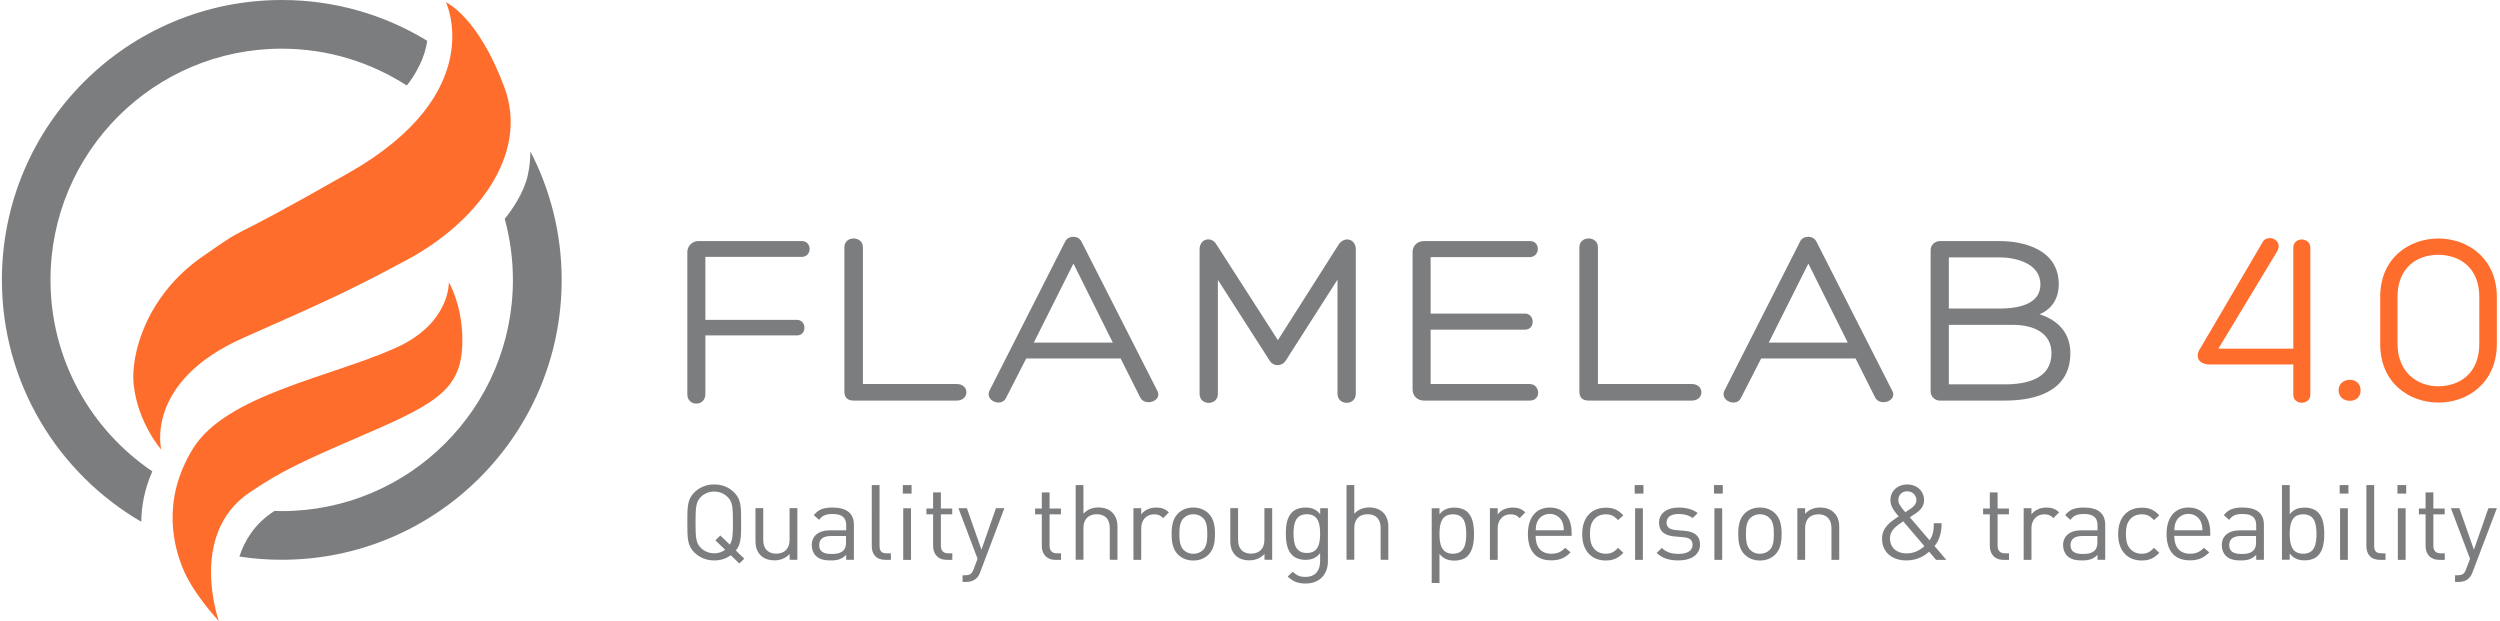 <?xml version="1.0" encoding="utf-8"?>
<!-- Generator: Adobe Illustrator 25.4.1, SVG Export Plug-In . SVG Version: 6.00 Build 0)  -->
<svg version="1.1" id="Ebene_2_00000086656556290482013660000010655953364543170459_"
	 xmlns="http://www.w3.org/2000/svg" xmlns:xlink="http://www.w3.org/1999/xlink" x="0px" y="0px" viewBox="0 0 302 75"
	 style="enable-background:new 0 0 302 75;" xml:space="preserve">
<style type="text/css">
	.st0{fill:#7C7D7F;}
	.st1{fill:#FF6D2D;}
</style>
<path class="st0" d="M50.66,7.92c0.55-1.11,0.83-2.13,0.95-2.99C46.49,1.8,40.48,0,34.04,0C15.36,0,0.23,15.14,0.23,33.81
	c0,12.48,6.78,23.37,16.84,29.22c0.01-1.81,0.36-3.88,1.33-6.09C10.98,51.92,6.1,43.44,6.1,33.81c0-15.43,12.51-27.93,27.93-27.93
	c5.57,0,10.75,1.64,15.11,4.45C49.62,9.74,50.15,8.96,50.66,7.92 M67.85,33.81c0-5.6-1.37-10.87-3.78-15.52
	c0,0.91-0.09,1.92-0.33,2.95c-0.49,2.1-1.88,4.1-2.77,5.2c0.64,2.35,0.99,4.82,0.99,7.37c0,15.43-12.51,27.93-27.93,27.93
	c-0.29,0-0.58-0.01-0.87-0.02c-0.09,0.06-0.18,0.12-0.27,0.18c-2.14,1.45-3.33,3.36-3.97,5.33c1.67,0.26,3.37,0.39,5.11,0.39
	C52.71,67.62,67.85,52.48,67.85,33.81"/>
<path class="st1" d="M19.48,54.31c0,0-2.09-8.22,10.01-13.54c10.6-4.67,13.49-6.06,19.78-9.44c8.01-4.31,14.74-12.47,11.66-20.78
	c-3.18-8.58-7.06-10.28-7.06-10.28s5.24,10.92-11.65,20.56c-16.89,9.64-11.1,5.52-17.84,10.22c-6.74,4.7-8.63,11.84-8.23,15.43
	C16.67,51.15,19.48,54.31,19.48,54.31"/>
<path class="st1" d="M26.44,75.03c0,0-3.75-10.45,3.67-15.51c3.84-2.61,6.37-3.78,14.24-7.17c8.96-3.86,11.63-5.63,11.5-11.66
	c-0.09-4.01-1.63-6.6-1.63-6.6s0.2,4.97-6.43,7.94c-7.96,3.56-20.44,5.66-24.47,12.15c-4.02,6.49-2.11,12.23-1.33,14.25
	C23.25,71.68,26.44,75.03,26.44,75.03"/>
<path class="st1" d="M299.5,41.45c0.03,3.76-2.49,5.21-4.97,5.21c-2.46,0-4.94-1.64-4.91-5.21v-5.49c-0.03-3.73,2.45-5.18,4.91-5.18
	c2.49,0,5,1.45,4.97,5.18V41.45z M301.62,41.45v-5.49c0.03-4.76-3.52-7.15-7.06-7.15c-3.55,0-7.09,2.39-7.03,7.15v5.49
	c-0.06,4.79,3.49,7.18,7.03,7.18C298.1,48.64,301.65,46.24,301.62,41.45"/>
<path class="st0" d="M223.21,41.39h-9.55l4.79-9.55L223.21,41.39z M228.54,47.12l-9.12-17.94c-0.21-0.39-0.58-0.58-0.97-0.58
	c-0.39,0-0.82,0.18-1,0.58l-9.15,18.03c-0.55,1.21,1.45,2,2,0.88l2.45-4.79h11.4l2.36,4.7C227.09,49.18,229.33,48.42,228.54,47.12"
	/>
<path class="st0" d="M134.43,41.39h-9.55l4.79-9.55L134.43,41.39z M139.76,47.12l-9.12-17.94c-0.21-0.39-0.58-0.58-0.97-0.58
	c-0.39,0-0.82,0.18-1,0.58l-9.15,18.03c-0.55,1.21,1.45,2,2,0.88l2.45-4.79h11.4l2.36,4.7C138.31,49.18,140.55,48.42,139.76,47.12"
	/>
<path class="st0" d="M83.03,47.64c0,1.49,2.18,1.49,2.18-0.03v-7.09h11.06c1.24,0,1.18-1.88,0-1.88H85.21v-7.61h11.64
	c1.27,0,1.27-1.91,0-1.91H84.36c-0.73,0-1.33,0.61-1.33,1.3V47.64z"/>
<path class="st0" d="M115.58,48.39c1.55,0,1.55-2,0-2h-11.34V29.87c0-1.42-2.24-1.42-2.24,0v17.4c0,0.73,0.33,1.12,1.15,1.12H115.58
	z"/>
<path class="st0" d="M154.37,41.09l-7.4-11.52c-0.61-1.09-2.06-0.76-2.06,0.55v17.46c0,1.45,2.21,1.45,2.21,0V33.81l6.18,9.64
	c0.45,0.88,1.61,0.88,2.09,0l6.18-9.67v13.79c0,1.45,2.21,1.45,2.21,0V30.12c0-1.27-1.39-1.64-2.09-0.55L154.37,41.09z"/>
<path class="st0" d="M172.82,39.82h11.4c1.27,0,1.21-1.94,0-1.94h-11.4v-6.82h11.97c1.27,0,1.33-1.94,0.03-1.94h-12.79
	c-0.85,0-1.39,0.61-1.39,1.3v16.64c0,0.73,0.55,1.33,1.39,1.33h12.76c1.45,0,1.27-2,0-2h-11.97V39.82z"/>
<path class="st0" d="M204.37,48.39c1.55,0,1.55-2,0-2h-11.34V29.87c0-1.42-2.24-1.42-2.24,0v17.4c0,0.73,0.33,1.12,1.15,1.12H204.37
	z"/>
<path class="st0" d="M246.48,34.36c0,2.21-2.27,2.91-4.88,2.91h-6.18v-6.18h6.09C243.39,31.09,246.48,31.75,246.48,34.36
	 M235.42,39.24h7.7c2.64,0,4.7,1.03,4.7,3.43c0,3.06-2.94,3.76-5.61,3.76h-6.79V39.24z M248.7,34.36c0-4.3-4.36-5.24-7.18-5.24
	h-7.18c-0.61,0-1.12,0.49-1.12,1.09V47.3c0,0.61,0.52,1.09,1.12,1.09h7.88c3.82,0,7.88-1.21,7.88-5.73c0-2.46-1.52-4-3.73-4.7
	C247.94,37.33,248.7,35.94,248.7,34.36"/>
<path class="st1" d="M277.04,42.12h-9.06l7.12-11.79c0.76-1.42-1.3-2.15-1.82-1l-7.49,12.76v-0.03c-0.7,1.12-0.15,1.97,1.18,1.97
	h10.06v3.67c0,1.27,2.06,1.27,2.06-0.03V29.9c0-0.55-0.45-0.97-1.03-0.97c-0.61,0-1.03,0.42-1.03,0.97V42.12z"/>
<path class="st1" d="M283.86,45.88c-0.79,0-1.36,0.52-1.36,1.27c0,0.76,0.58,1.27,1.36,1.27c0.79,0,1.3-0.51,1.3-1.27
	C285.16,46.39,284.65,45.88,283.86,45.88"/>
<path class="st0" d="M301.62,61.39h-1.02l-1.75,5.01l-1.76-5.01h-1.02l2.31,6.11l-0.46,1.22c-0.21,0.57-0.4,0.77-1.06,0.77h-0.29
	v0.81h0.4c0.46,0,0.92-0.11,1.25-0.43c0.18-0.16,0.33-0.39,0.46-0.73L301.62,61.39z M295.33,67.62v-0.78h-0.5
	c-0.6,0-0.88-0.34-0.88-0.91v-3.8h1.37v-0.7h-1.37v-1.95h-0.94v1.95h-0.81v0.7h0.81v3.83c0,0.93,0.55,1.67,1.64,1.67H295.33z
	 M290.6,61.4h-0.94v6.23h0.94V61.4z M290.67,58.6h-1.06v1.03h1.06V58.6z M288.17,67.62v-0.78h-0.51c-0.65,0-0.86-0.3-0.86-0.91V58.6
	h-0.94v7.37c0,0.95,0.51,1.66,1.63,1.66H288.17z M283.62,61.4h-0.94v6.23h0.94V61.4z M283.69,58.6h-1.06v1.03h1.06V58.6z
	 M279.83,64.51c0,1.22-0.21,2.38-1.61,2.38c-1.4,0-1.62-1.17-1.62-2.38c0-1.22,0.22-2.38,1.62-2.38
	C279.62,62.12,279.83,63.29,279.83,64.51 M280.77,64.51c0-0.98-0.13-2.02-0.78-2.65c-0.34-0.33-0.92-0.54-1.57-0.54
	c-0.71,0-1.29,0.15-1.82,0.8V58.6h-0.94v9.02h0.94v-0.75c0.52,0.66,1.11,0.82,1.82,0.82c0.65,0,1.23-0.21,1.57-0.54
	C280.64,66.52,280.77,65.48,280.77,64.51 M272.54,65.42c0,0.52-0.1,0.87-0.33,1.08c-0.41,0.38-0.89,0.42-1.44,0.42
	c-1.02,0-1.48-0.34-1.48-1.07c0-0.72,0.47-1.1,1.44-1.1h1.8V65.42z M273.48,67.62v-4.23c0-1.36-0.85-2.08-2.57-2.08
	c-1.05,0-1.7,0.2-2.27,0.92l0.64,0.57c0.38-0.52,0.8-0.71,1.62-0.71c1.18,0,1.65,0.46,1.65,1.37v0.6h-1.94
	c-1.44,0-2.22,0.71-2.22,1.8c0,0.49,0.17,0.96,0.48,1.27c0.4,0.4,0.93,0.57,1.82,0.57c0.86,0,1.33-0.16,1.86-0.67v0.59H273.48z
	 M266.06,64.06h-3.4c0.03-0.51,0.05-0.7,0.2-1.04c0.25-0.57,0.82-0.94,1.5-0.94c0.68,0,1.25,0.37,1.5,0.94
	C266,63.37,266.03,63.56,266.06,64.06 M267,64.75v-0.42c0-1.85-0.98-3.02-2.64-3.02c-1.63,0-2.64,1.18-2.64,3.19
	c0,2.21,1.11,3.19,2.81,3.19c1.1,0,1.7-0.33,2.35-0.96l-0.64-0.55c-0.51,0.49-0.94,0.71-1.69,0.71c-1.23,0-1.9-0.79-1.9-2.16H267z
	 M260.84,66.78l-0.64-0.6c-0.48,0.52-0.86,0.71-1.48,0.71c-0.63,0-1.15-0.24-1.49-0.71c-0.3-0.41-0.42-0.89-0.42-1.67
	c0-0.79,0.12-1.27,0.42-1.67c0.34-0.47,0.86-0.71,1.49-0.71c0.61,0,0.99,0.18,1.48,0.7l0.64-0.58c-0.67-0.7-1.23-0.92-2.12-0.92
	c-1.62,0-2.85,1.06-2.85,3.19c0,2.13,1.23,3.19,2.85,3.19C259.61,67.7,260.18,67.47,260.84,66.78 M253.37,65.42
	c0,0.52-0.1,0.87-0.33,1.08c-0.41,0.38-0.89,0.42-1.44,0.42c-1.02,0-1.48-0.34-1.48-1.07c0-0.72,0.47-1.1,1.44-1.1h1.8V65.42z
	 M254.31,67.62v-4.23c0-1.36-0.85-2.08-2.57-2.08c-1.05,0-1.7,0.2-2.27,0.92l0.64,0.57c0.38-0.52,0.8-0.71,1.62-0.71
	c1.18,0,1.65,0.46,1.65,1.37v0.6h-1.94c-1.44,0-2.22,0.71-2.22,1.8c0,0.49,0.17,0.96,0.48,1.27c0.4,0.4,0.93,0.57,1.82,0.57
	c0.86,0,1.33-0.16,1.86-0.67v0.59H254.31z M248.74,61.89c-0.46-0.44-0.93-0.58-1.54-0.58c-0.75,0-1.45,0.32-1.8,0.84v-0.76h-0.94
	v6.24h0.94V63.8c0-0.95,0.6-1.67,1.54-1.67c0.5,0,0.76,0.11,1.11,0.46L248.74,61.89z M242.69,67.62v-0.78h-0.5
	c-0.6,0-0.88-0.34-0.88-0.91v-3.8h1.37v-0.7h-1.37v-1.95h-0.94v1.95h-0.81v0.7h0.81v3.83c0,0.93,0.55,1.67,1.65,1.67H242.69z
	 M232.47,65.98c-0.8,0.7-1.5,0.87-2.2,0.87c-1.15,0-1.96-0.72-1.96-1.8c0-1.03,0.8-1.53,1.6-2.07L232.47,65.98z M231.5,60.42
	c0,0.52-0.41,0.84-0.84,1.13c0,0-0.34,0.23-0.5,0.33c-0.61-0.72-0.84-1.07-0.84-1.48c0-0.61,0.43-1.05,1.07-1.05
	C231.03,59.35,231.5,59.82,231.5,60.42 M235.11,67.62l-1.42-1.66c0.6-0.7,0.85-1.62,0.86-2.76h-0.94c-0.01,1.01-0.14,1.51-0.52,2.07
	l-2.38-2.78c0.22-0.15,0.69-0.46,0.69-0.46c0.59-0.39,1.03-0.89,1.03-1.61c0-1.08-0.86-1.9-2.02-1.9c-1.19,0-2.05,0.81-2.05,1.89
	c0,0.81,0.55,1.43,1,1.97c-1.02,0.66-2.01,1.34-2.01,2.7c0,1.57,1.14,2.62,2.94,2.62c1.49,0,2.37-0.72,2.75-1.06l0.84,0.99H235.11z
	 M222.18,67.62v-3.99c0-0.72-0.21-1.31-0.67-1.74c-0.39-0.38-0.95-0.58-1.65-0.58c-0.72,0-1.35,0.25-1.8,0.76v-0.68h-0.94v6.24h0.94
	v-3.84c0-1.09,0.63-1.66,1.6-1.66s1.58,0.56,1.58,1.66v3.84H222.18z M214.28,64.51c0,0.7-0.04,1.47-0.51,1.93
	c-0.3,0.29-0.72,0.46-1.18,0.46s-0.86-0.17-1.16-0.46c-0.47-0.46-0.52-1.23-0.52-1.93c0-0.7,0.05-1.47,0.52-1.93
	c0.3-0.29,0.71-0.46,1.16-0.46s0.88,0.16,1.18,0.46C214.24,63.04,214.28,63.81,214.28,64.51 M215.22,64.51
	c0-0.96-0.13-1.84-0.78-2.49c-0.44-0.43-1.06-0.71-1.84-0.71c-0.78,0-1.4,0.28-1.84,0.71c-0.65,0.65-0.78,1.52-0.78,2.49
	c0,0.96,0.13,1.84,0.78,2.49c0.44,0.43,1.06,0.71,1.84,0.71c0.78,0,1.4-0.28,1.84-0.71C215.09,66.35,215.22,65.47,215.22,64.51
	 M208.04,61.4h-0.94v6.23h0.94V61.4z M208.11,58.6h-1.06v1.03h1.06V58.6z M205.36,65.8c0-1.17-0.77-1.58-1.89-1.68l-1.03-0.09
	c-0.81-0.06-1.12-0.38-1.12-0.91c0-0.63,0.5-1.03,1.44-1.03c0.67,0,1.26,0.15,1.71,0.49l0.61-0.6c-0.57-0.46-1.4-0.67-2.31-0.67
	c-1.37,0-2.36,0.68-2.36,1.83c0,1.03,0.66,1.57,1.92,1.67l1.06,0.09c0.75,0.06,1.07,0.37,1.07,0.91c0,0.74-0.65,1.1-1.71,1.1
	c-0.8,0-1.49-0.2-2-0.72l-0.63,0.61c0.71,0.66,1.55,0.9,2.64,0.9C204.31,67.7,205.36,67,205.36,65.8 M198.46,61.4h-0.94v6.23h0.94
	V61.4z M198.53,58.6h-1.06v1.03h1.06V58.6z M196.1,66.78l-0.64-0.6c-0.48,0.52-0.86,0.71-1.48,0.71c-0.63,0-1.15-0.24-1.49-0.71
	c-0.3-0.41-0.42-0.89-0.42-1.67c0-0.79,0.12-1.27,0.42-1.67c0.34-0.47,0.86-0.71,1.49-0.71c0.61,0,0.99,0.18,1.48,0.7l0.64-0.58
	c-0.67-0.7-1.23-0.92-2.12-0.92c-1.62,0-2.85,1.06-2.85,3.19c0,2.13,1.23,3.19,2.85,3.19C194.87,67.7,195.43,67.47,196.1,66.78
	 M188.91,64.06h-3.4c0.03-0.51,0.05-0.7,0.2-1.04c0.25-0.57,0.82-0.94,1.5-0.94c0.68,0,1.25,0.37,1.5,0.94
	C188.86,63.37,188.88,63.56,188.91,64.06 M189.85,64.75v-0.42c0-1.85-0.98-3.02-2.64-3.02c-1.63,0-2.64,1.18-2.64,3.19
	c0,2.21,1.11,3.19,2.81,3.19c1.1,0,1.7-0.33,2.35-0.96l-0.64-0.55c-0.51,0.49-0.94,0.71-1.69,0.71c-1.23,0-1.9-0.79-1.9-2.16H189.85
	z M184.26,61.89c-0.46-0.44-0.93-0.58-1.54-0.58c-0.75,0-1.45,0.32-1.8,0.84v-0.76h-0.94v6.24h0.94V63.8c0-0.95,0.6-1.67,1.54-1.67
	c0.5,0,0.76,0.11,1.11,0.46L184.26,61.89z M177.12,64.51c0,1.22-0.21,2.38-1.61,2.38c-1.4,0-1.62-1.17-1.62-2.38
	c0-1.22,0.22-2.38,1.62-2.38C176.91,62.12,177.12,63.29,177.12,64.51 M178.06,64.51c0-0.98-0.13-2.02-0.78-2.65
	c-0.34-0.33-0.92-0.54-1.57-0.54c-0.71,0-1.29,0.15-1.82,0.81v-0.73h-0.94v9.03h0.94v-3.52c0.52,0.65,1.11,0.81,1.82,0.81
	c0.65,0,1.23-0.21,1.57-0.54C177.93,66.52,178.06,65.48,178.06,64.51 M167.71,67.62v-4.01c0-1.41-0.86-2.31-2.31-2.31
	c-0.72,0-1.33,0.24-1.8,0.76V58.6h-0.94v9.02h0.94v-3.85c0-1.08,0.64-1.65,1.61-1.65c0.97,0,1.57,0.56,1.57,1.65v3.85H167.71z
	 M159.47,64.46c0,1.17-0.2,2.34-1.6,2.34c-1.4,0-1.61-1.17-1.61-2.34c0-1.17,0.21-2.34,1.61-2.34
	C159.27,62.12,159.47,63.29,159.47,64.46 M160.41,67.83v-6.44h-0.93v0.73c-0.52-0.66-1.1-0.81-1.8-0.81c-0.65,0-1.23,0.22-1.57,0.54
	c-0.64,0.62-0.78,1.59-0.78,2.61s0.14,1.98,0.78,2.61c0.34,0.33,0.9,0.56,1.56,0.56c0.69,0,1.28-0.16,1.8-0.81v0.97
	c0,1.06-0.52,1.9-1.77,1.9c-0.75,0-1.07-0.21-1.54-0.62l-0.61,0.58c0.68,0.6,1.21,0.84,2.18,0.84
	C159.41,70.49,160.41,69.36,160.41,67.83 M153.68,67.62v-6.24h-0.94v3.84c0,1.09-0.64,1.66-1.61,1.66c-0.97,0-1.57-0.56-1.57-1.66
	v-3.84h-0.94v3.98c0,0.72,0.2,1.32,0.65,1.75c0.39,0.38,0.97,0.58,1.66,0.58c0.72,0,1.36-0.27,1.82-0.77v0.7H153.68z M145.84,64.51
	c0,0.7-0.04,1.47-0.51,1.93c-0.3,0.29-0.72,0.46-1.18,0.46s-0.86-0.17-1.16-0.46c-0.47-0.46-0.52-1.23-0.52-1.93
	c0-0.7,0.05-1.47,0.52-1.93c0.3-0.29,0.71-0.46,1.16-0.46s0.88,0.16,1.18,0.46C145.8,63.04,145.84,63.81,145.84,64.51 M146.77,64.51
	c0-0.96-0.13-1.84-0.78-2.49c-0.44-0.43-1.06-0.71-1.84-0.71s-1.4,0.28-1.84,0.71c-0.65,0.65-0.78,1.52-0.78,2.49
	c0,0.96,0.13,1.84,0.78,2.49c0.44,0.43,1.06,0.71,1.84,0.71s1.4-0.28,1.84-0.71C146.64,66.35,146.77,65.47,146.77,64.51
	 M141.2,61.89c-0.46-0.44-0.93-0.58-1.54-0.58c-0.75,0-1.45,0.32-1.8,0.84v-0.76h-0.94v6.24h0.94V63.8c0-0.95,0.6-1.67,1.54-1.67
	c0.5,0,0.76,0.11,1.11,0.46L141.2,61.89z M134.99,67.62v-4.01c0-1.41-0.86-2.31-2.31-2.31c-0.72,0-1.33,0.24-1.8,0.76V58.6h-0.94
	v9.02h0.94v-3.85c0-1.08,0.64-1.65,1.61-1.65c0.97,0,1.57,0.56,1.57,1.65v3.85H134.99z M128.17,67.62v-0.78h-0.5
	c-0.6,0-0.88-0.34-0.88-0.91v-3.8h1.37v-0.7h-1.37v-1.95h-0.94v1.95h-0.81v0.7h0.81v3.83c0,0.93,0.55,1.67,1.64,1.67H128.17z
	 M121.33,61.39h-1.02l-1.75,5.01l-1.76-5.01h-1.02l2.31,6.11l-0.46,1.22c-0.21,0.57-0.41,0.77-1.06,0.77h-0.29v0.81h0.41
	c0.46,0,0.91-0.11,1.25-0.43c0.18-0.16,0.33-0.39,0.46-0.73L121.33,61.39z M115.04,67.62v-0.78h-0.5c-0.6,0-0.88-0.34-0.88-0.91
	v-3.8h1.37v-0.7h-1.37v-1.95h-0.94v1.95h-0.81v0.7h0.81v3.83c0,0.93,0.55,1.67,1.65,1.67H115.04z M110.05,61.4h-0.94v6.23h0.94V61.4
	z M110.12,58.6h-1.06v1.03h1.06V58.6z M107.62,67.62v-0.78h-0.51c-0.65,0-0.86-0.3-0.86-0.91V58.6h-0.94v7.37
	c0,0.95,0.51,1.66,1.63,1.66H107.62z M102.21,65.42c0,0.52-0.1,0.87-0.33,1.08c-0.4,0.38-0.89,0.42-1.44,0.42
	c-1.02,0-1.48-0.34-1.48-1.07c0-0.72,0.47-1.1,1.44-1.1h1.8V65.42z M103.15,67.62v-4.23c0-1.36-0.85-2.08-2.57-2.08
	c-1.05,0-1.7,0.2-2.27,0.92l0.64,0.57c0.38-0.52,0.8-0.71,1.62-0.71c1.18,0,1.65,0.46,1.65,1.37v0.6h-1.94
	c-1.44,0-2.22,0.71-2.22,1.8c0,0.49,0.17,0.96,0.48,1.27c0.4,0.4,0.93,0.57,1.82,0.57c0.86,0,1.33-0.16,1.86-0.67v0.59H103.15z
	 M96.32,67.62v-6.24h-0.94v3.84c0,1.09-0.64,1.66-1.61,1.66c-0.97,0-1.57-0.56-1.57-1.66v-3.84h-0.94v3.98
	c0,0.72,0.2,1.32,0.65,1.75c0.39,0.38,0.97,0.58,1.66,0.58c0.72,0,1.36-0.27,1.82-0.77v0.7H96.32z M88.54,63.11
	c0,1.45-0.04,2.14-0.38,2.68l-1.14-1.1l-0.6,0.58l1.18,1.14c-0.38,0.28-0.82,0.43-1.32,0.43c-0.61,0-1.2-0.24-1.61-0.65
	c-0.59-0.58-0.65-1.19-0.65-3.08c0-1.89,0.07-2.5,0.65-3.08c0.4-0.41,0.99-0.65,1.61-0.65c0.61,0,1.2,0.24,1.61,0.65
	C88.48,60.61,88.54,61.22,88.54,63.11 M89.91,67.49l-1.02-0.99c0.64-0.77,0.64-1.66,0.64-3.39c0-1.92,0-2.8-0.87-3.65
	c-0.63-0.61-1.45-0.94-2.38-0.94c-0.93,0-1.75,0.33-2.38,0.94c-0.87,0.85-0.87,1.74-0.87,3.65c0,1.91,0,2.8,0.87,3.65
	c0.63,0.61,1.45,0.94,2.38,0.94c0.75,0,1.44-0.21,2-0.63l1.03,1L89.91,67.49z"/>
</svg>
